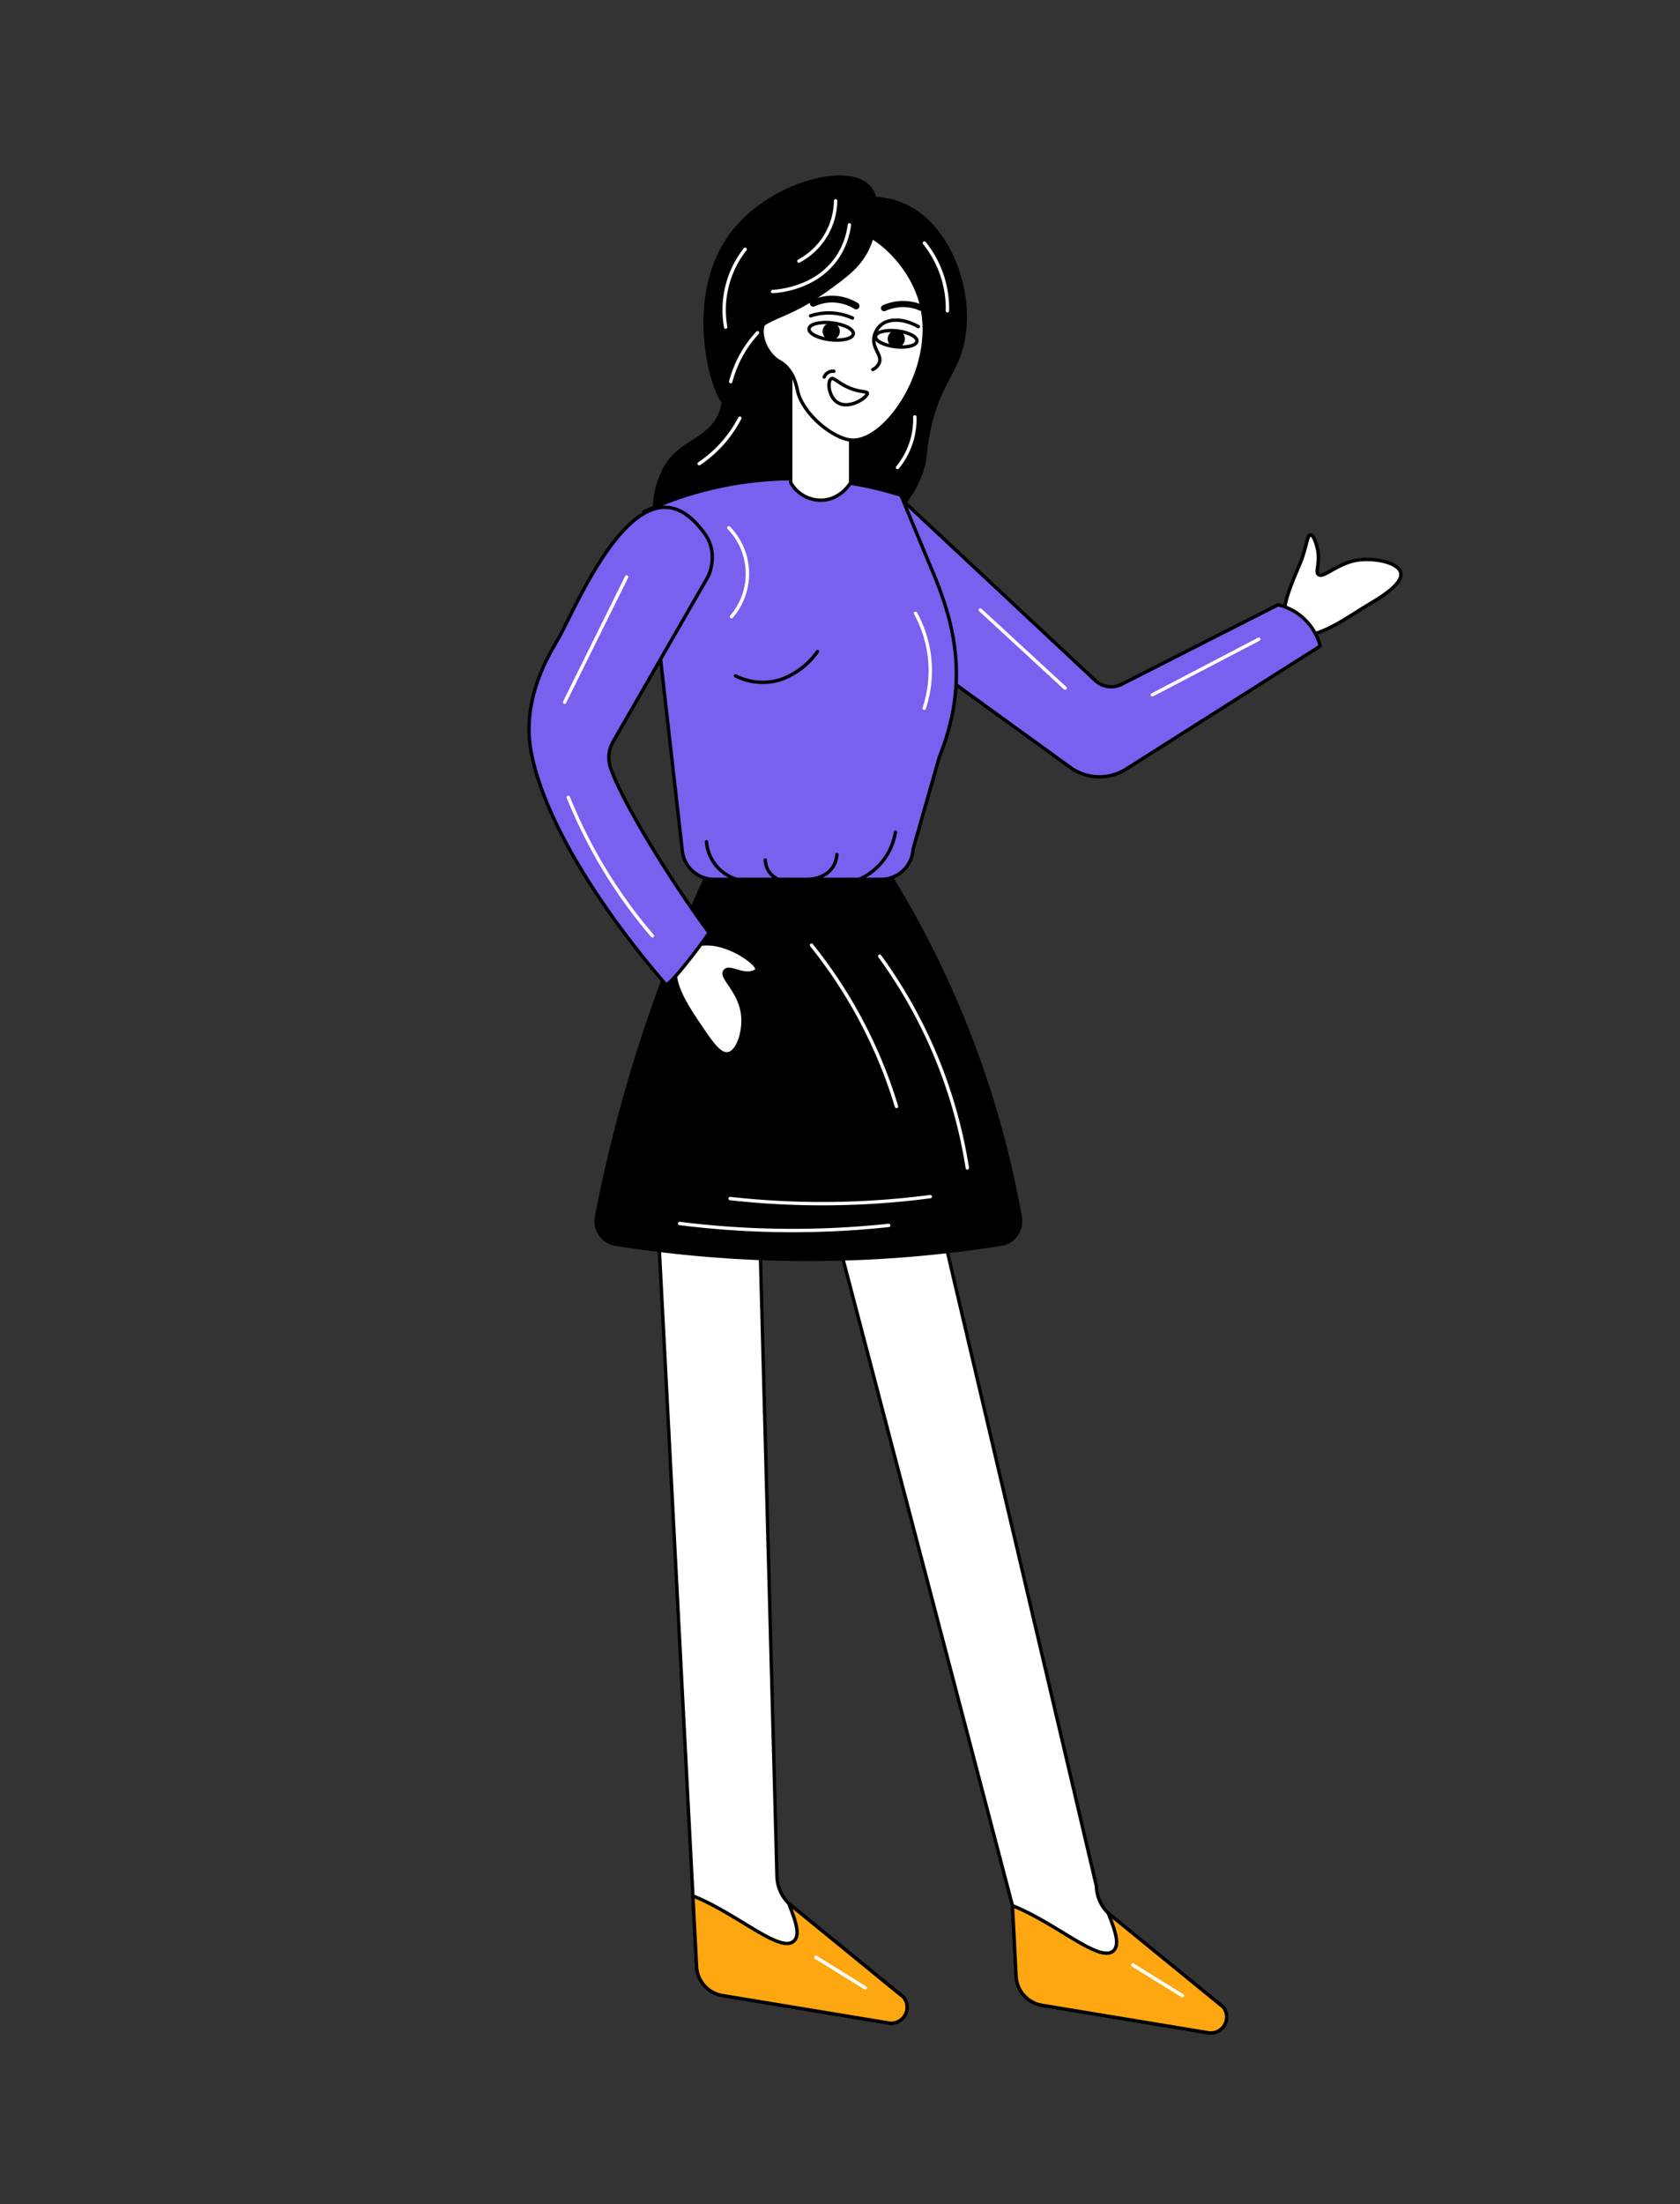 <?xml version="1.0" encoding="UTF-8"?> <svg xmlns="http://www.w3.org/2000/svg" viewBox="0 0 496.61 651.4"><rect x="0" y="0" width="496.61" height="651.4" fill="#333333" stroke="none"/> <defs> <style>.cls-1,.cls-4{fill:#fff;}.cls-1,.cls-2,.cls-3,.cls-4,.cls-5,.cls-6,.cls-7,.cls-8{stroke:#000;}.cls-1,.cls-2,.cls-3,.cls-4,.cls-5,.cls-6,.cls-7,.cls-8,.cls-9{stroke-linecap:round;stroke-linejoin:round;}.cls-2{fill:#ffa710;}.cls-3{stroke-width:1.08px;}.cls-4{stroke-width:1.03px;}.cls-5{fill:#7960ef;}.cls-6,.cls-7,.cls-8,.cls-9{fill:none;}.cls-7{stroke-width:2px;}.cls-8{stroke-width:1.83px;}.cls-9{stroke:#fff;}</style> </defs> <title>персы</title> <g id="Слой_27" data-name="Слой 27"> <path class="cls-1" d="M263,597.91l-49.46-8.17a9.14,9.14,0,0,1-7.63-8.53l-1.09-20.91L194.23,356.55l30.26,3.67,5.18,194.32a11.54,11.54,0,0,0,3.52,8c.23.22.47.44.72.64l33.16,27.05A4.71,4.71,0,0,1,263,597.91Z"></path> <path class="cls-2" d="M263,597.91l-49.46-8.17a9.14,9.14,0,0,1-7.63-8.53l-1.09-20.91c13.16,5.24,25.87,17.14,29.88,13.31,2.16-2.06,0-6.91-1.53-11.09.23.22.47.44.72.64l33.16,27.05A4.71,4.71,0,0,1,263,597.91Z"></path> <path class="cls-1" d="M357.45,600.79,308,592.62a9.14,9.14,0,0,1-7.63-8.53l-1.09-20.91L245.15,356.71l32.29,2.13L324.1,557.42a11.54,11.54,0,0,0,3.52,8c.23.22.47.44.72.64l33.16,27.05A4.71,4.71,0,0,1,357.45,600.79Z"></path> <path class="cls-2" d="M357.45,600.79,308,592.62a9.14,9.14,0,0,1-7.63-8.53l-1.09-20.91c13.16,5.24,25.87,17.14,29.88,13.31,2.16-2.06,0-6.91-1.53-11.09.23.22.47.44.72.64l33.16,27.05A4.71,4.71,0,0,1,357.45,600.79Z"></path> <path class="cls-3" d="M210.54,255.4H261a289.23,289.23,0,0,1,40.55,104.36,6.8,6.8,0,0,1-5.65,7.9,363.44,363.44,0,0,1-113.91,0,6.82,6.82,0,0,1-5.62-8A434.87,434.87,0,0,1,210.54,255.4Z"></path> <path class="cls-4" d="M383,187.34c6,2.32,15.68-5.28,22.53-9.26,4.93-2.88,8.89-6.07,8.57-8.59-.36-2.89-6.21-4.4-11.32-4.13-7,.36-11.5,5.85-13.1,4.4-1-.95.76-3.36-.3-7.86-.06-.25-.93-3.85-2-3.82-.84,0-1,2.33-2.34,6.45C383.26,170,375,184.26,383,187.34Z"></path> <path class="cls-5" d="M264.82,146l58.94,55.11a6.88,6.88,0,0,0,7.81,1.1l46.21-23.47a16.86,16.86,0,0,1,7.23,3.69,17,17,0,0,1,5.25,8.5l-57.39,36.36a14.7,14.7,0,0,1-16.51-.51l-65.57-47.47Z"></path> <path d="M251.78,58.37c3.63-.4,10.24-1,16.87,2.41C282.35,67.94,289,89,284.38,103.86c-2.35,7.53-6.94,11.32-9.49,24.1-1.13,5.65-.59,6.68-1.7,10.49-3.6,12.27-14.45,19.32-17.44,21.26-21.06,13.67-56.1,9.12-61.79-5.11-2.74-6.85,1.56-15.34,1.84-15.87,4.7-9,12.84-8.49,16.44-16.16,3.31-7-1.8-11.19-2-20.69C209.89,82.68,230,60.79,251.78,58.37Z"></path> <path class="cls-5" d="M190.32,151.25a105.46,105.46,0,0,1,76-4.91Q271.12,158,276,169.66c7.15,17.24,9.88,33.56,1.65,54.14l-7.73,27.08a9.47,9.47,0,0,1-9.47,9H211.11a9.47,9.47,0,0,1-9.45-8.72Z"></path> <path class="cls-1" d="M233.73,107v35.62a10.25,10.25,0,0,0,9.31,5.2c5.48-.24,8.24-4.9,8.41-5.2V114.49Z"></path> <path class="cls-1" d="M230,93.33c-1,.21-2.93.41-4,1.89-1.9,2.71,0,8.58,3.78,11.24.68.49.72.36,1.41.85,3.57,2.54,4.33,7.08,4.62,8.39,1.5,6.53,10.43,14.1,16.08,14.38,10.35.54,26-22.56,20-41.76-3.8-12.14-16.2-22.46-23.06-20.12C240.85,70.94,240.19,91.2,230,93.33Z"></path> <ellipse class="cls-6" cx="245.71" cy="97.93" rx="2.51" ry="6.59" transform="translate(120.01 330.65) rotate(-83.36)"></ellipse> <circle cx="245.71" cy="97.93" r="2.55"></circle> <circle cx="264.95" cy="100.17" r="2.55"></circle> <ellipse class="cls-6" cx="264.95" cy="100.14" rx="2.35" ry="6.17" transform="translate(134.82 351.72) rotate(-83.36)"></ellipse> <path class="cls-6" d="M239.61,93.34a17.33,17.33,0,0,1,6.08-.84A17.1,17.1,0,0,1,252,94"></path> <path class="cls-7" d="M240.4,89.64a13.22,13.22,0,0,1,4.68-1.22,13.71,13.71,0,0,1,8,2"></path> <path class="cls-8" d="M261.33,91.06a13.88,13.88,0,0,1,9.12-.76,12.09,12.09,0,0,1,1.67.62"></path> <path class="cls-6" d="M271.45,96.53C267,94,262.37,94,260.08,96.35a6.26,6.26,0,0,0-1.78,3.83c-.19,3,2.37,4.73,1.66,6.94A3.9,3.9,0,0,1,258,109.2"></path> <path class="cls-6" d="M245.69,111.94c.92-.55,2.31,1.73,6.52,3.12,2.71.9,4.08.6,4.18,1.14.21,1.13-5.41,5.07-8.94,2.67C244.82,117.08,244.57,112.62,245.69,111.94Z"></path> <path class="cls-6" d="M246.49,109.72a2.74,2.74,0,0,0-2.85,1.7"></path> <path d="M257.22,73c-2.47,5.71-6.58,8.73-12.85,13.23-12.29,8.81-16.87,7.09-22.68,13.61-7.9,8.86-6.11,19.51-7.75,19.46-2.81-.08-13.43-31.53,2.84-51.59,11.3-13.93,33.56-19.85,40.25-13C261.16,58.89,259.4,68,257.22,73Z"></path> <path class="cls-6" d="M217.45,199.74a17.68,17.68,0,0,0,13.32,1.1,22.37,22.37,0,0,0,10.87-8.28"></path> <path class="cls-4" d="M200.48,283.57c-3,5.68,2.11,13.29,6.55,19.85,3.2,4.74,5.76,8.51,8.26,8,2.86-.56,4.85-6.54,4.25-11.61-.85-7.1-6.6-10.85-5.28-12.78s5.79,2.12,9.29-.14c2.06-1.33-10.19-10.4-18.22-7.37A9.15,9.15,0,0,0,200.48,283.57Z"></path> <path class="cls-5" d="M165.68,187.59c6.59-12.57,24.9-55.43,42.91-29.45,2.42,3.48,2.44,8.05.86,12l-28.19,49a9.51,9.51,0,0,0-.74,7.91c3.8,10.66,17.82,33.35,29.09,48.62-.74,1.28-11.25,15.52-12.76,15.31-16.26-18.69-35.61-46.44-39.83-68.74C153.85,205.47,163.52,191.69,165.68,187.59Z"></path> <path class="cls-9" d="M251.08,66.45a22.27,22.27,0,0,1-3.69,9.78c-6.27,9.06-17.35,9.83-19,9.92"></path> <path class="cls-9" d="M247,59.36a20.46,20.46,0,0,1-10.85,17.79"></path> <path class="cls-9" d="M220.25,73.68a29.08,29.08,0,0,0-5.74,23"></path> <path class="cls-9" d="M273.26,71.83a30.93,30.93,0,0,1,6.8,20"></path> <path class="cls-9" d="M223.93,98.34a33.94,33.94,0,0,0-4.53,6.16,34.31,34.31,0,0,0-3.4,8.29"></path> <path class="cls-9" d="M218.69,123.57a36.33,36.33,0,0,1-12,13.46"></path> <path class="cls-9" d="M270.42,123.21a22.45,22.45,0,0,1-.71,6.31,22.71,22.71,0,0,1-4.39,8.64"></path> <path class="cls-9" d="M185.22,170.53l-18.33,37"></path> <path class="cls-9" d="M215.45,156a19.49,19.49,0,0,1,.76,26.27"></path> <path class="cls-6" d="M264.68,245.93a18.35,18.35,0,0,1-10.86,14"></path> <path class="cls-6" d="M208.84,248.76a12.77,12.77,0,0,0,2.36,6.43,12.91,12.91,0,0,0,6.71,4.72"></path> <path class="cls-6" d="M226.22,254.15a6.78,6.78,0,0,0,1,3.31,6.6,6.6,0,0,0,2.93,2.45"></path> <path class="cls-6" d="M247.39,252.54a7.64,7.64,0,0,1-1.13,3.59c-2.33,3.69-7.11,3.78-7.56,3.78"></path> <path class="cls-9" d="M270.63,181.25a35.16,35.16,0,0,1,2.56,28.06"></path> <path class="cls-9" d="M289.77,180.26l25.08,23.1"></path> <path class="cls-9" d="M340.65,205.34l31.46-16.44"></path> <path class="cls-9" d="M260.05,282.59a144.38,144.38,0,0,1,25.89,62.55"></path> <path class="cls-9" d="M200.9,361.58a267.67,267.67,0,0,0,61.8.57"></path> <path class="cls-9" d="M215.83,354.21a245.74,245.74,0,0,0,59.15-.57"></path> <path class="cls-9" d="M239.88,279.33a141.08,141.08,0,0,1,17.43,27.78A139.22,139.22,0,0,1,265,327"></path> <path class="cls-9" d="M241.15,578.43l14.65,9.07"></path> <path class="cls-9" d="M334.84,580.7l14.64,9.07"></path> <path class="cls-9" d="M168,235.65a147.65,147.65,0,0,0,24.85,40.92"></path> </g> </svg> 